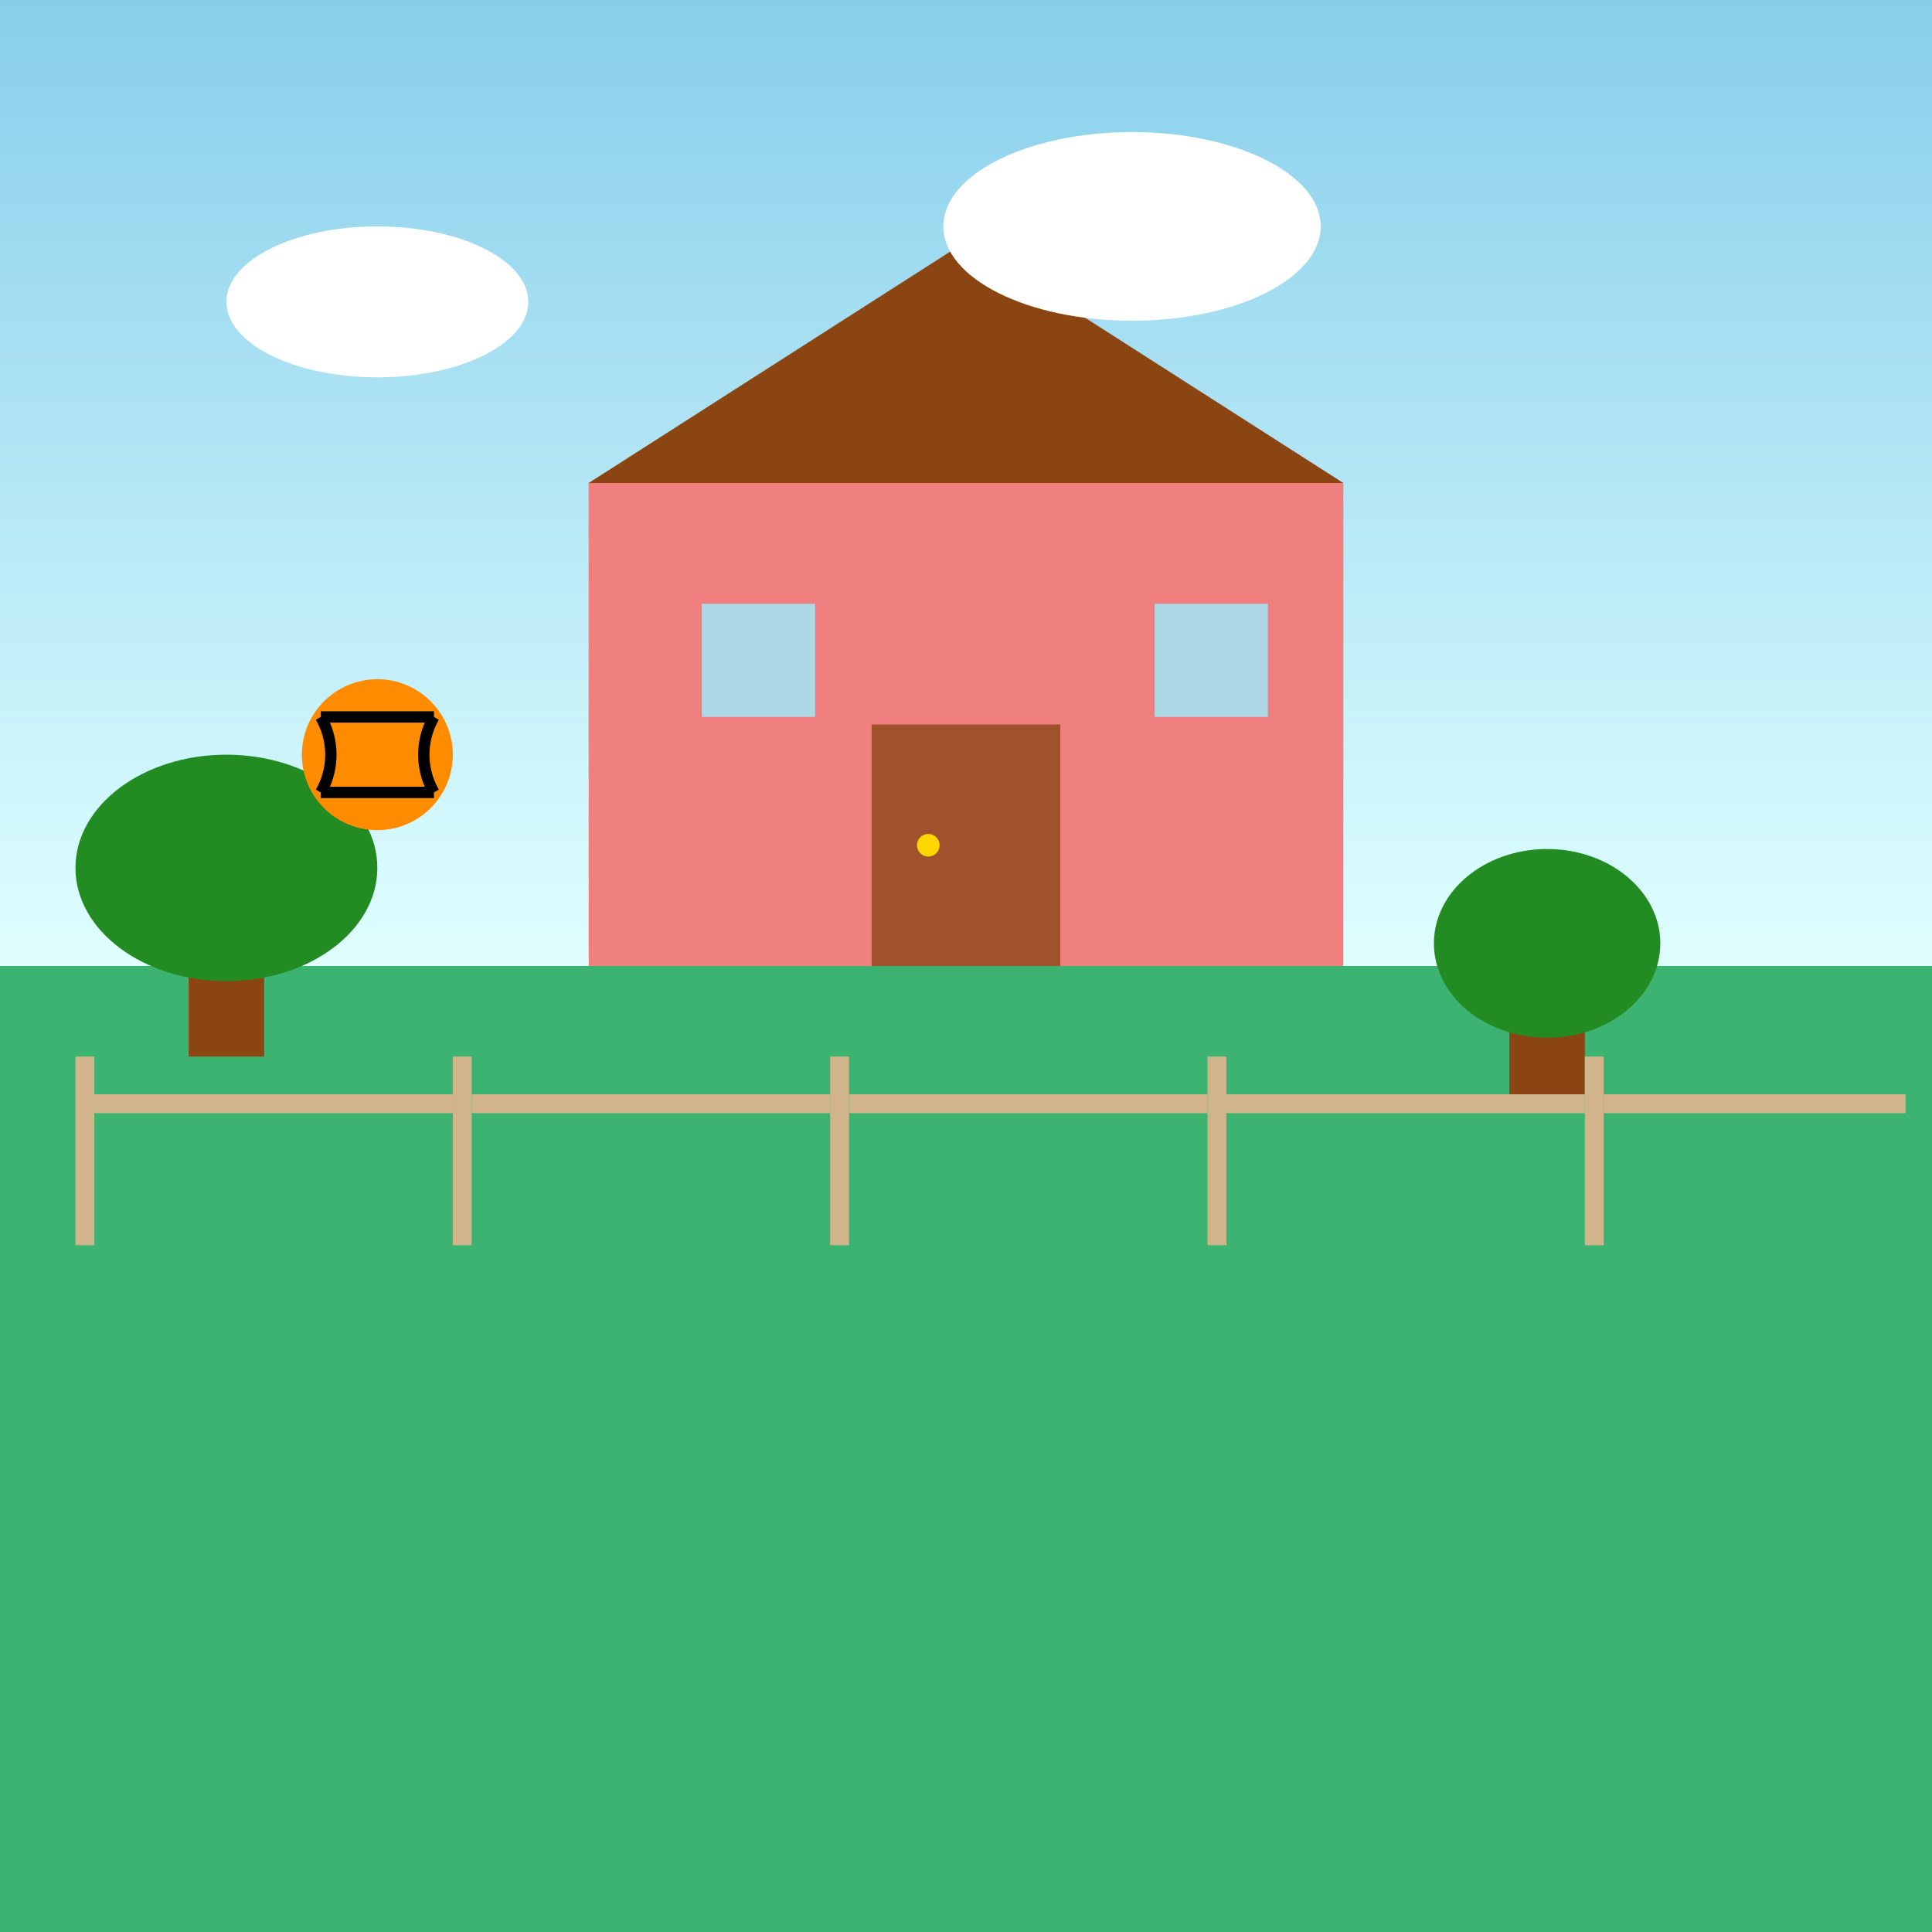 <!--

Generated by DrawGPT.
Free, open source, AI generated images in SVG, PNG, and HTML Canvas format.
https://drawgpt.ai

Created: 2025-06-14T09:11:36+00:00
-->
<svg   viewBox="0 0 512 512" xmlns="http://www.w3.org/2000/svg" xmlns:xlink="http://www.w3.org/1999/xlink">
  <title>Monster House Morning</title>
  <desc>A friendly, normal house has a mischievous basketball bouncing onto its lawn. Who knew houses could be so sporty?</desc>
  <rect id="background" class="background" width="512" height="512" fill="#87CEEB"/>

  <!-- Sky Gradient -->
  <defs>
    <linearGradient id="skyGradient" x1="0%" y1="0%" x2="0%" y2="100%">
      <stop offset="0%" stop-color="#87CEEB"/>
      <stop offset="100%" stop-color="#E0FFFF"/>
    </linearGradient>
  </defs>
  <rect id="sky" class="sky" width="512" height="256" fill="url(#skyGradient)"/>

  <!-- Ground -->
  <rect id="ground" class="ground" y="256" width="512" height="256" fill="#3CB371"/>

  <!-- House -->
  <g id="house" class="house">
    <rect id="houseBody" class="house-body" x="156" y="128" width="200" height="128" fill="#F08080"/>
    <polygon id="roof" class="roof" points="156,128 256,64 356,128" fill="#8B4513"/>

    <!-- Door -->
    <rect id="door" class="door" x="231" y="192" width="50" height="64" fill="#A0522D"/>
    <circle id="doorknob" class="doorknob" cx="246" cy="224" r="3" fill="#FFD700"/>

    <!-- Windows -->
    <rect id="window1" class="window" x="186" y="160" width="30" height="30" fill="#ADD8E6"/>
    <rect id="window2" class="window" x="306" y="160" width="30" height="30" fill="#ADD8E6"/>
  </g>

  <!-- Tree 1 -->
  <g id="tree1" class="tree" transform="translate(50, 150)">
    <rect id="trunk1" class="trunk" x="0" y="80" width="20" height="50" fill="#8B4513"/>
    <ellipse id="foliage1" class="foliage" cx="10" cy="80" rx="40" ry="30" fill="#228B22"/>
  </g>

  <!-- Tree 2 -->
  <g id="tree2" class="tree" transform="translate(400, 180)">
    <rect id="trunk2" class="trunk" x="0" y="70" width="20" height="40" fill="#8B4513"/>
    <ellipse id="foliage2" class="foliage" cx="10" cy="70" rx="30" ry="25" fill="#228B22"/>
  </g>

  <!-- Fence -->
  <g id="fence" class="fence" transform="translate(0, 280)">
    <rect id="fencePost1" class="fence-post" x="20" y="0" width="5" height="50" fill="#D2B48C"/>
    <rect id="fencePost2" class="fence-post" x="120" y="0" width="5" height="50" fill="#D2B48C"/>
    <rect id="fencePost3" class="fence-post" x="220" y="0" width="5" height="50" fill="#D2B48C"/>
    <rect id="fencePost4" class="fence-post" x="320" y="0" width="5" height="50" fill="#D2B48C"/>
    <rect id="fencePost5" class="fence-post" x="420" y="0" width="5" height="50" fill="#D2B48C"/>
    <rect id="fenceRail1" class="fence-rail" x="25" y="10" width="95" height="5" fill="#D2B48C"/>
    <rect id="fenceRail2" class="fence-rail" x="125" y="10" width="95" height="5" fill="#D2B48C"/>
    <rect id="fenceRail3" class="fence-rail" x="225" y="10" width="95" height="5" fill="#D2B48C"/>
    <rect id="fenceRail4" class="fence-rail" x="325" y="10" width="95" height="5" fill="#D2B48C"/>
    <rect id="fenceRail5" class="fence-rail" x="425" y="10" width="80" height="5" fill="#D2B48C"/>
  </g>

  <!-- Basketball -->
  <g id="basketball" class="basketball" transform="translate(100, 200)">
    <circle id="ball" class="ball" cx="0" cy="0" r="20" fill="#FF8C00"/>
    <path id="line1" class="ball-line" d="M-15,-10 L15,-10" stroke="#000" stroke-width="3"/>
    <path id="line2" class="ball-line" d="M-15,10 L15,10" stroke="#000" stroke-width="3"/>
    <path id="line3" class="ball-line" d="M-15,10 A20,20 0 0,0 -15,-10" fill="none" stroke="#000" stroke-width="3"/>
    <path id="line4" class="ball-line" d="M15,10 A20,20 0 0,1 15,-10" fill="none" stroke="#000" stroke-width="3"/>
    <animateTransform attributeName="transform" type="rotate" from="0" to="360" dur="5s" repeatCount="indefinite"/>
    <animate attributeName="cy" values="230; 200; 230" dur="5s" repeatCount="indefinite" begin="0s"/>
  </g>

  <!-- Clouds -->
  <ellipse id="cloud1" class="cloud" cx="100" cy="80" rx="40" ry="20" fill="#FFFFFF">
    <animate attributeName="cx" values="100; 200; 100" dur="5s" repeatCount="indefinite"/>
  </ellipse>
  <ellipse id="cloud2" class="cloud" cx="300" cy="60" rx="50" ry="25" fill="#FFFFFF">
    <animate attributeName="cx" values="300; 400; 300" dur="5s" repeatCount="indefinite"/>
  </ellipse>
</svg>